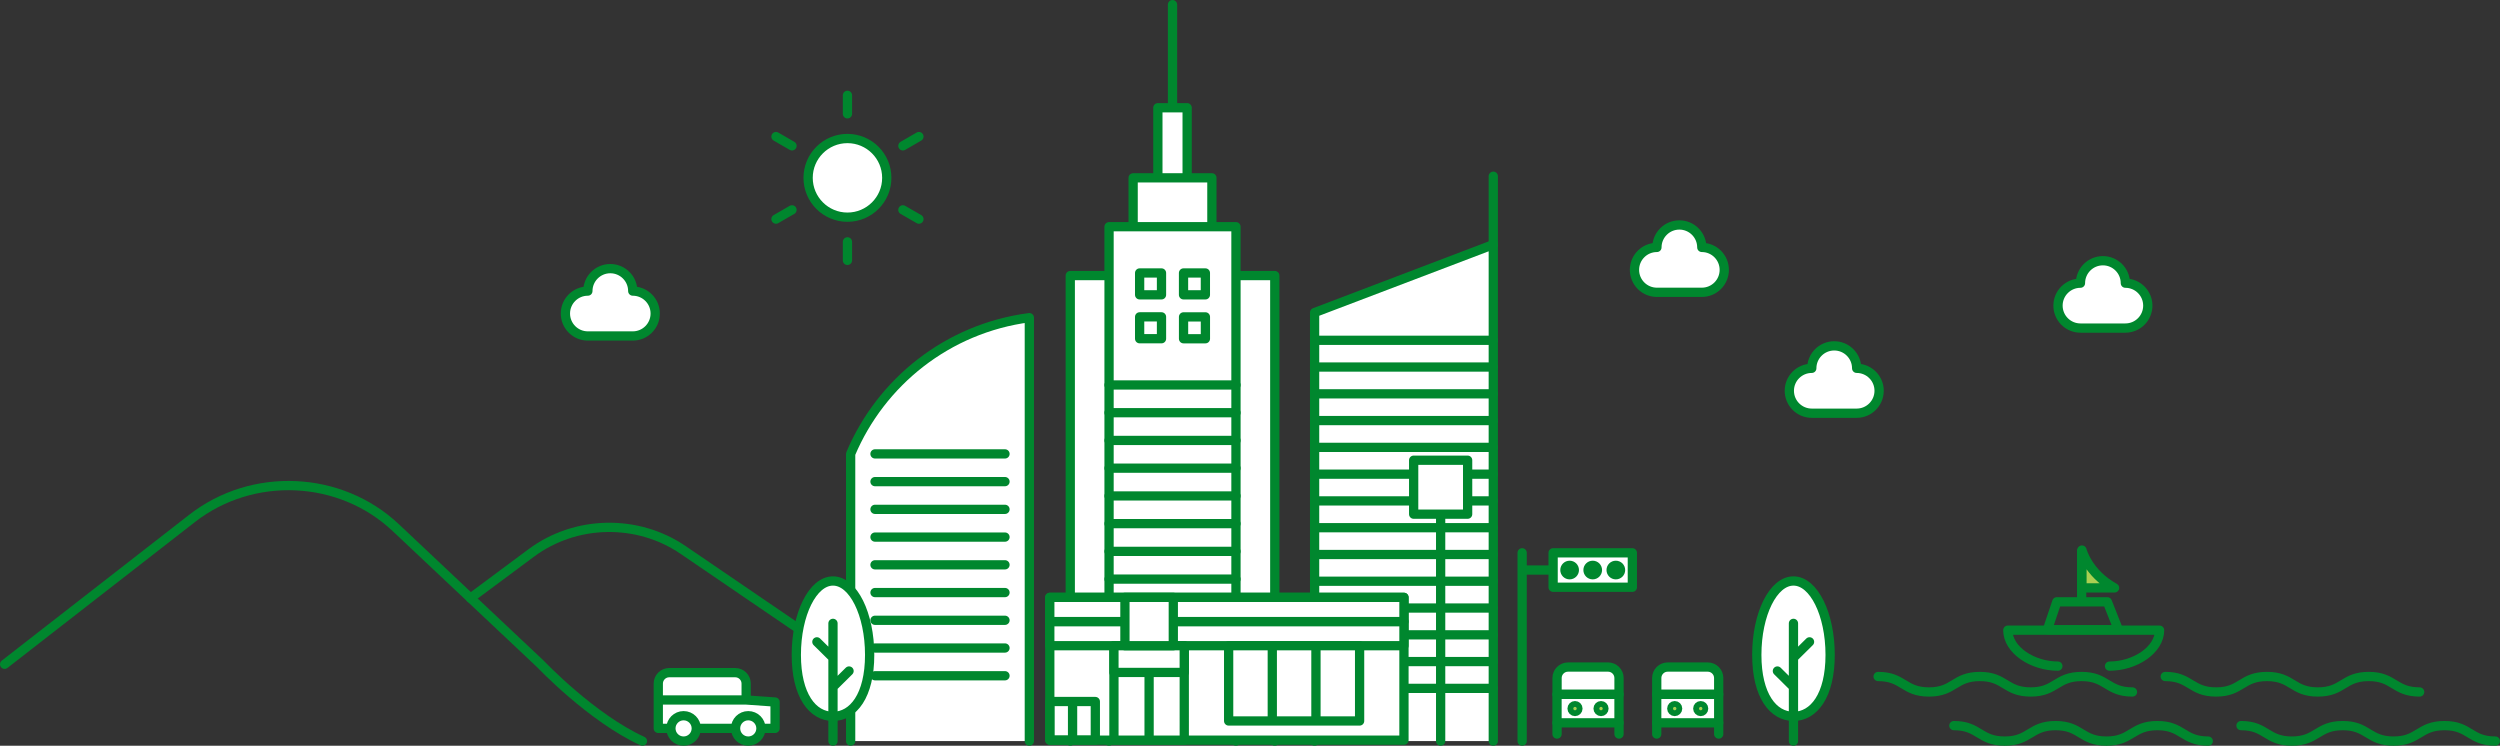 <svg xmlns="http://www.w3.org/2000/svg" id="_レイヤー_2" viewBox="0 0 1014.49 302.61"><rect x="0" y="0" width="1014.49" height="302.61" fill="#333333" stroke="none"/><defs><style>.cls-3,.cls-4,.cls-5{stroke:#00872e;stroke-width:3.76px}.cls-3,.cls-5{stroke-linecap:round;stroke-linejoin:round}.cls-3{fill:#fff}.cls-4{fill:#aacf52;stroke-miterlimit:10}.cls-5{fill:none}</style></defs><g id="contents"><path d="M792.87 294.45c10.32 0 10.32 6.28 20.64 6.28s10.32-6.28 20.65-6.28 10.32 6.28 20.64 6.28 10.33-6.28 20.65-6.28 10.33 6.28 20.65 6.28m13.29-6.28c10.32 0 10.32 6.28 20.64 6.28s10.32-6.28 20.64-6.28 10.32 6.28 20.64 6.28 10.32-6.28 20.65-6.28 10.33 6.28 20.65 6.28m-133.96-26.21c10.32 0 10.32 6.28 20.64 6.28s10.32-6.28 20.65-6.28 10.32 6.28 20.64 6.28 10.33-6.28 20.65-6.28 10.33 6.28 20.65 6.28m-219.75-6.28c10.32 0 10.32 6.28 20.64 6.28s10.32-6.28 20.64-6.28 10.32 6.28 20.64 6.28 10.33-6.28 20.65-6.28 10.32 6.28 20.65 6.28m-30.27-10.49c-10.31 0-20.31-6.56-20.31-14.58h61.58c0 8.02-10 14.58-20.31 14.58m-11.31-26.29v-20.4" class="cls-5"/><path d="M844.85 223.21s2.36 9.34 13.23 15.35h-13.23z" style="stroke:#00872e;stroke-width:3.76px;stroke-linecap:round;stroke-linejoin:round;fill:#aacf52"/><path d="M859.62 255.52h-28.79l3.81-11.3h20.51zM260.7 300.73c-20.71-9.46-41.27-31.18-41.27-31.18l-58.86-55.46c-22.51-21.21-58.09-22.82-82.6-3.75L1.88 269.55" class="cls-5"/><path d="m190.93 242.7 24.64-18.31c18.01-13.39 43.08-13.88 61.65-1.21l67.97 46.37" class="cls-5"/><circle cx="343.89" cy="72.17" r="15.96" class="cls-3"/><path d="M343.89 46.19v-7.51m0 59.47v7.51m-22.5-46.48-6.5-3.76m51.5 29.74 6.5 3.75m-51.5-3.75-6.5 3.75m51.5-29.73 6.5-3.76" class="cls-5"/><path d="M533.46 300.73V126.84l72.51-27.59v201.48" class="cls-3"/><path d="M605.97 71.51v27.74M533.46 257.6h72.51m-72.51 10.87h72.51m-72.51 10.86h72.51m-72.51-141.24h72.51m-72.51 10.86h72.51m-72.51 10.87h72.51m-72.51 10.86h72.51m-72.51 10.87h72.51m-72.51 10.86h72.51m-72.51 10.87h72.51m-72.51 10.86h72.51m-72.51 10.87h72.51m-72.51 10.86h72.51m-72.51 10.87h72.51" class="cls-5"/><path d="M417.7 300.73V128.91c-33.35 4.37-60.25 26.23-72.51 55.27v116.55" class="cls-3"/><path d="M355.07 184.19h52.75m-52.75 11.25h52.75m-52.75 11.25h52.75m-52.75 11.26h52.75m-52.75 11.25h52.75m-52.75 11.26h52.75m-52.75 11.25h52.75m-52.75 11.25h52.75m-52.75 11.26h52.75M475.8 1.88V61.1" class="cls-5"/><path d="M469.86 43.72h11.88v34.77h-11.88z" class="cls-3"/><path d="M459.82 72.17h31.96v198.82h-31.96z" class="cls-3"/><path d="M434.31 300.73v-188.9h82.99v188.9" class="cls-3"/><path d="M450.05 300.73V92h51.5v208.73" class="cls-3"/><path d="M450.05 156.23h51.5m-51.5 11.25h51.5m-51.5 11.26h51.5m-51.5 11.25h51.5m-51.5 11.26h51.5m-51.5 11.25h51.5m-51.5 11.25h51.5m-51.5 11.26h51.5m-51.5 11.25h51.5m-51.5 11.26h51.5m-51.5 11.25h51.5m-51.5 11.25h51.5" class="cls-5"/><path d="M480.28 137.46v-8.87h8.87v8.87zm-.01-17.82v-8.87h8.87v8.87zm-17.81 17.81v-8.87h8.87v8.87zm0-17.81v-8.87h8.87v8.87zm107.26 180.71H426v-57.94h143.72z" class="cls-3"/><path d="M569.72 262.03H426v-9.81h143.72z" class="cls-3"/><path d="M569.72 252.22H426v-9.81h143.72zm-89.15 48.13H466.3v-38.31h14.27zm-14.27 0h-14.27v-38.31h14.27zm85.42-7.78h-17.71v-30.54h17.71zm-17.72 0h-17.71v-30.54H534zm-17.71 0h-17.71v-30.54h17.71z" class="cls-3"/><path d="M435.24 300.35h-9.23v-15.67h9.23zm9.24 0h-9.23v-15.67h9.23z" class="cls-5"/><path d="M480.56 272.88h-28.53v-10.85h28.53z" class="cls-3"/><path d="M584.61 198.76v101.97" class="cls-5"/><path d="M595.56 208.65h-21.9v-21.9h21.9zM456.49 242.4h19.63v19.63h-19.63zm286.17 23.35c0 16.56-6.66 24.95-14.88 24.95s-14.88-8.39-14.88-24.95 6.66-29.99 14.88-29.99 14.88 13.43 14.88 29.99" class="cls-3"/><path d="M727.78 300.73v-47.77m0 25.79-6.52-6.46m6.52-5.38 6.52-6.45" class="cls-5"/><path d="M323.14 265.75c0 16.56 6.66 24.95 14.88 24.95s14.88-8.39 14.88-24.95-6.66-29.99-14.88-29.99-14.88 13.43-14.88 29.99" class="cls-3"/><path d="M338.02 300.73v-47.77m0 25.79 6.52-6.46m-6.52-5.38-6.53-6.45" class="cls-5"/><path d="M690.59 118.62c5.03 0 9.11-4.08 9.11-9.11s-4.08-9.11-9.11-9.11c0-5.03-4.08-9.11-9.11-9.11s-9.11 4.08-9.11 9.11c-5.03 0-9.11 4.08-9.11 9.11s4.08 9.11 9.11 9.11h18.21Zm62.84 49.06c5.03 0 9.11-4.08 9.11-9.11s-4.08-9.11-9.11-9.11c0-5.03-4.08-9.11-9.11-9.11s-9.11 4.08-9.11 9.11c-5.03 0-9.11 4.08-9.11 9.11s4.08 9.11 9.11 9.11h18.21Zm-496.66-31.34c5.03 0 9.11-4.08 9.11-9.11s-4.08-9.11-9.11-9.11c0-5.03-4.08-9.11-9.11-9.11s-9.11 4.08-9.11 9.11c-5.03 0-9.11 4.08-9.11 9.11s4.08 9.11 9.11 9.11h18.21Zm605.69-3.21c5.03 0 9.11-4.08 9.11-9.11s-4.08-9.11-9.11-9.11c0-5.03-4.08-9.11-9.11-9.11s-9.11 4.08-9.11 9.11c-5.03 0-9.11 4.08-9.11 9.11s4.08 9.11 9.11 9.11h18.21Z" style="fill-rule:evenodd;stroke:#00872e;stroke-width:3.76px;stroke-linecap:round;stroke-linejoin:round;fill:#fff"/><path d="M697.44 281.78v-6.66c0-2.44-2-4.43-4.43-4.43h-16.28c-2.44 0-4.43 2-4.43 4.43v6.66h25.15Z" class="cls-3"/><path d="M697.44 293.31h-25.15v-11.54h25.15z" class="cls-3"/><path d="M688.95 287.54c0 .65.53 1.19 1.19 1.19s1.19-.53 1.19-1.19-.53-1.19-1.19-1.19-1.19.53-1.19 1.19Zm-8.17 0c0 .65-.53 1.19-1.19 1.19s-1.19-.53-1.19-1.19.53-1.19 1.19-1.19 1.19.53 1.19 1.19Z" class="cls-4"/><path d="M697.44 293.31v4.56m-25.15-4.56v4.56" class="cls-5"/><path d="M656.99 281.78v-6.66c0-2.44-2-4.43-4.43-4.43h-16.28c-2.44 0-4.43 2-4.43 4.43v6.66H657Z" class="cls-3"/><path d="M656.98 293.31h-25.15v-11.54h25.15z" class="cls-3"/><path d="M648.5 287.54c0 .65.53 1.19 1.19 1.19s1.19-.53 1.19-1.19-.53-1.19-1.19-1.19-1.19.53-1.19 1.19Zm-8.18 0c0 .65-.53 1.19-1.19 1.19s-1.19-.53-1.19-1.19.53-1.19 1.19-1.19 1.19.53 1.19 1.19Z" class="cls-4"/><path d="M656.99 293.31v4.56m-25.15-4.56v4.56" class="cls-5"/><path d="M657.39 224.33h-27.14v13.98h32.15v-13.98z" class="cls-3"/><path d="M617.68 300.73v-76.4m12.24 6.99h-12.24" class="cls-5"/><path d="M638.86 231.32c0 1.05-.85 1.91-1.91 1.91s-1.91-.85-1.91-1.91.85-1.91 1.91-1.91 1.91.85 1.91 1.91Zm9.37 0c0 1.05-.85 1.91-1.91 1.91s-1.91-.85-1.91-1.91.85-1.91 1.91-1.91 1.91.85 1.91 1.91Zm5.56 0c0 1.05.85 1.91 1.91 1.91s1.91-.85 1.91-1.91-.85-1.91-1.91-1.91-1.91.85-1.91 1.91Z" class="cls-4"/><path d="M267.13 284.05v-6.66c0-2.44 2-4.43 4.43-4.43h26.8c2.44 0 4.43 2 4.43 4.43v6.66h-35.67Zm47.39 11.53h-47.39v-11.53h35.67l11.72.83z" class="cls-3"/><circle cx="277.4" cy="295.58" r="5.15" class="cls-3"/><circle cx="303.64" cy="295.58" r="5.15" class="cls-3"/></g></svg>